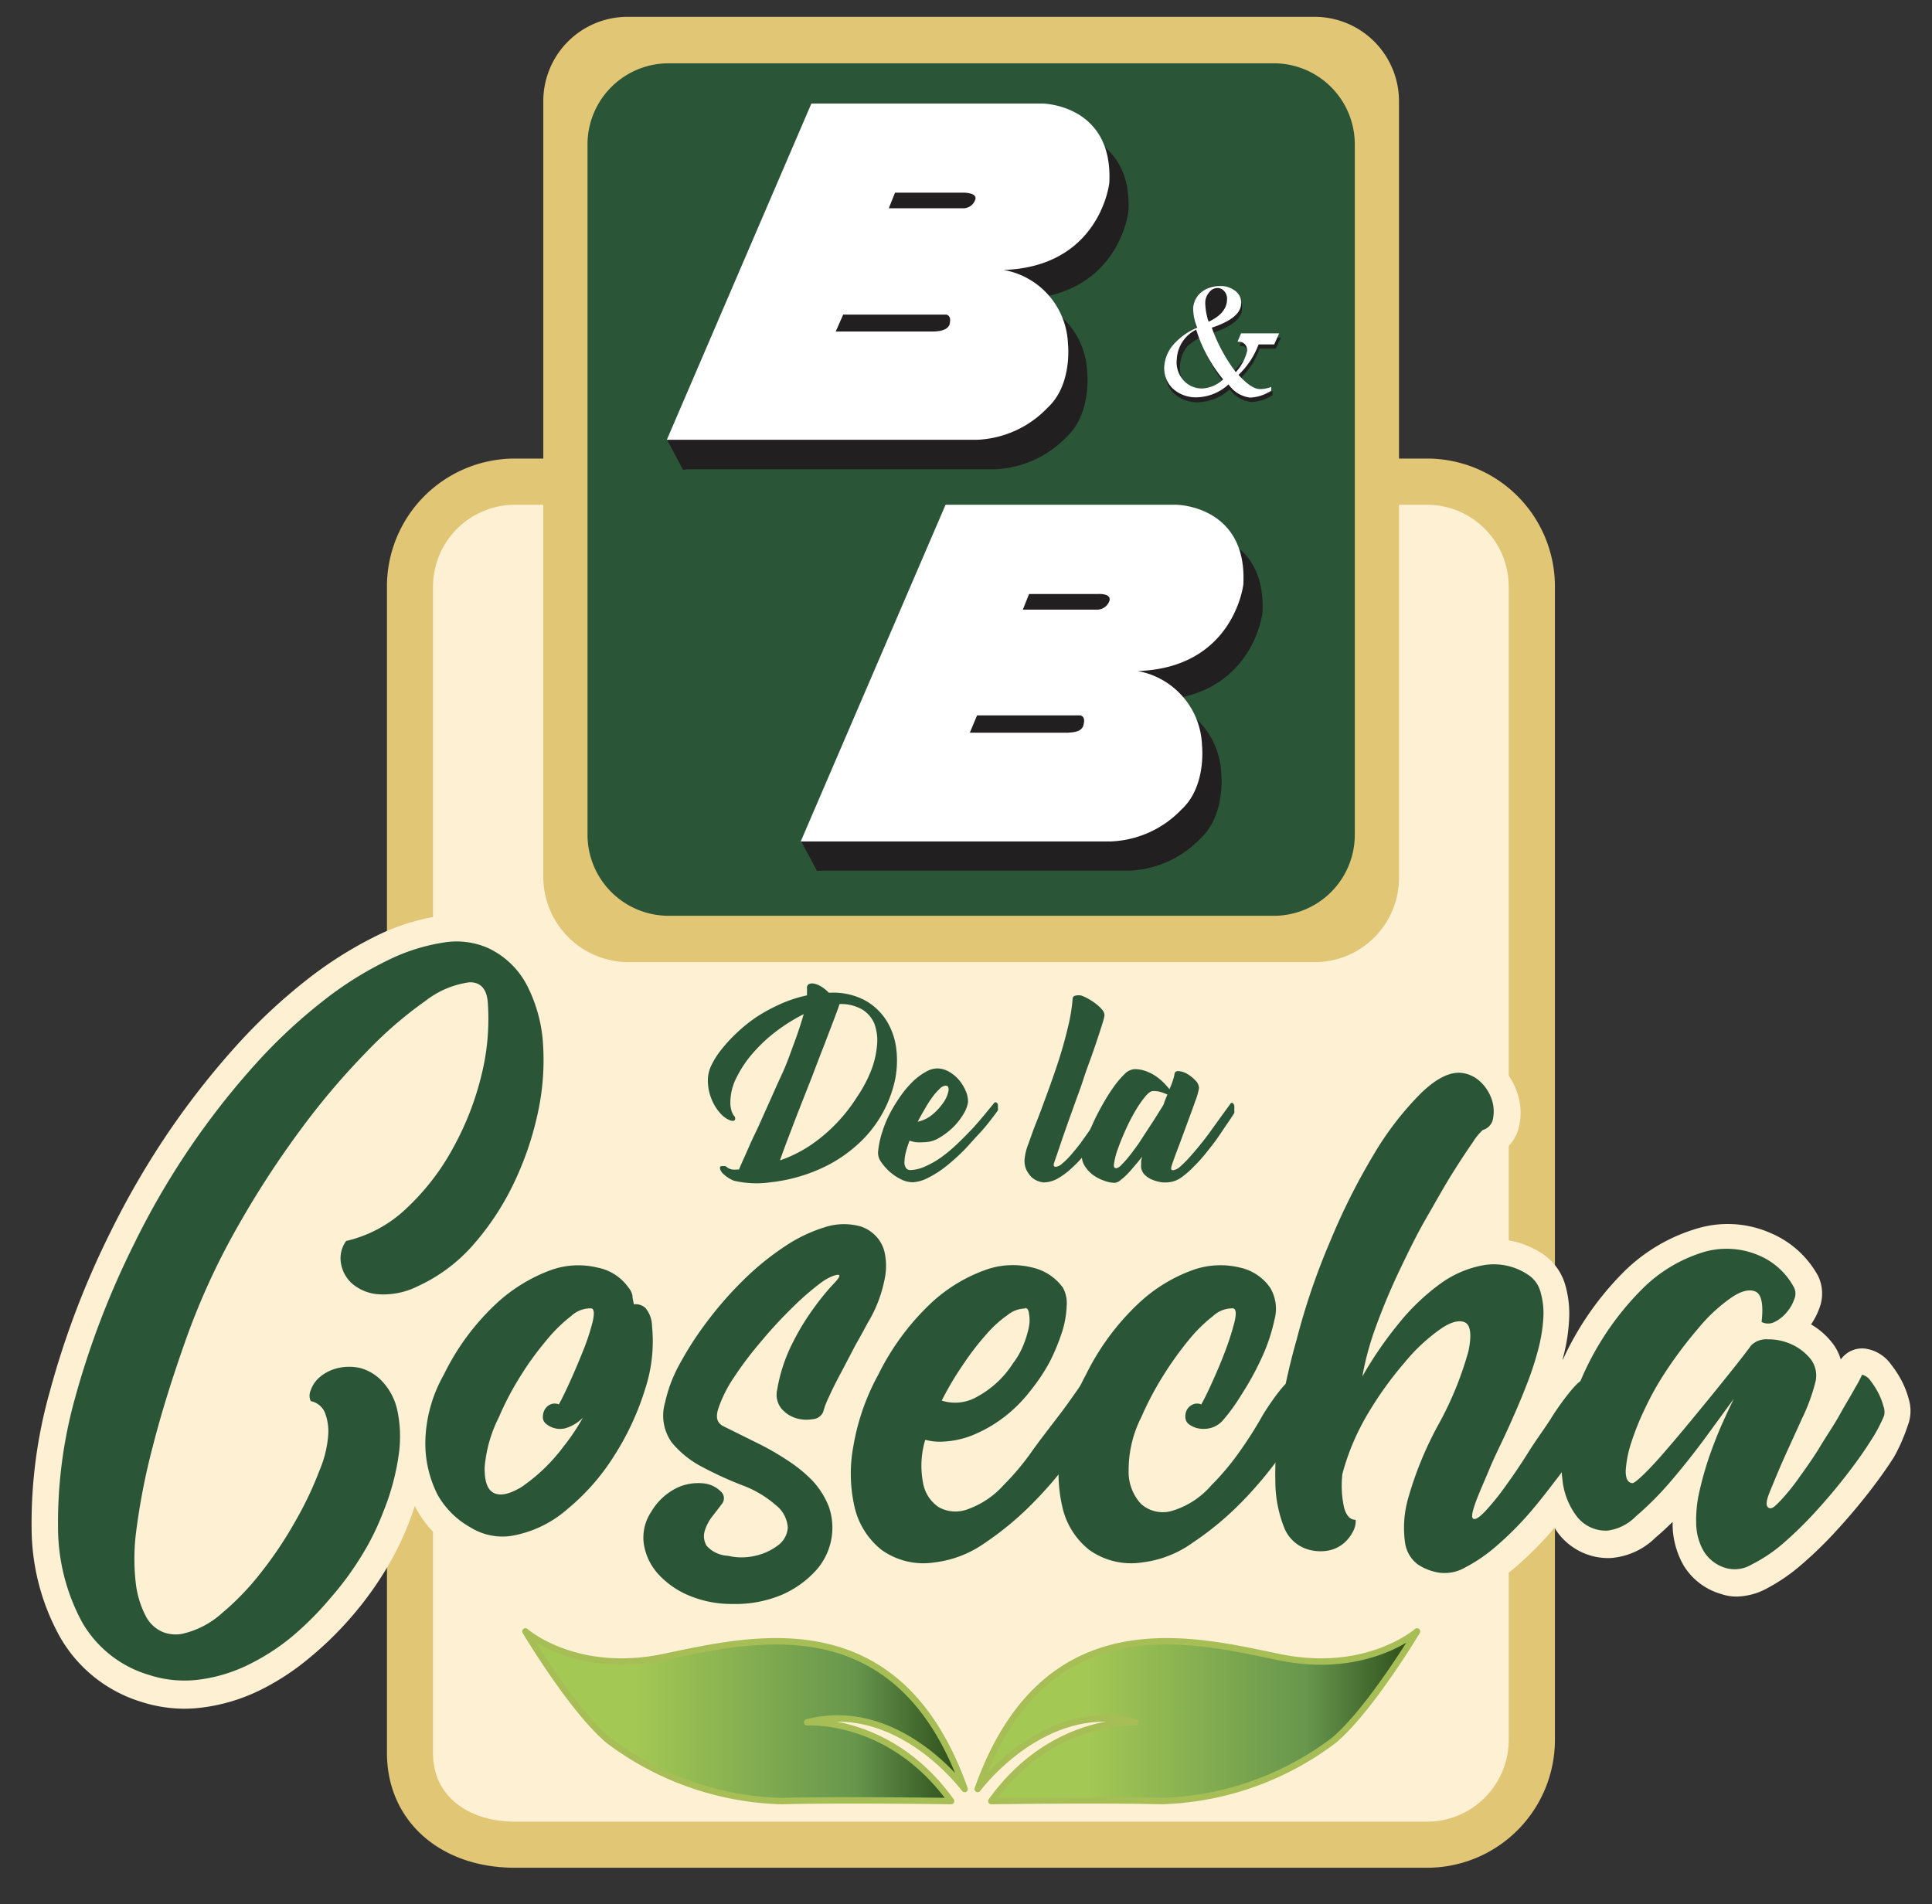 <svg id="Capa_1" data-name="Capa 1" xmlns="http://www.w3.org/2000/svg" xmlns:xlink="http://www.w3.org/1999/xlink" viewBox="0 0 140 138"><rect x="0" y="0" width="140" height="138" fill="#333333" stroke="none"/><defs><style>.cls-1,.cls-3{fill:#e1c676;}.cls-2{fill:#fdf0d3;}.cls-3,.cls-4,.cls-5,.cls-6,.cls-7,.cls-8,.cls-9{fill-rule:evenodd;}.cls-12,.cls-4{fill:#2b5537;}.cls-5,.cls-6,.cls-8,.cls-9{fill:#221f20;}.cls-5,.cls-8,.cls-9{stroke:#221f20;stroke-miterlimit:3.86;}.cls-5{stroke-width:0.1px;}.cls-7{fill:#fff;}.cls-8{stroke-width:0.13px;}.cls-9{stroke-width:0.1px;}.cls-10,.cls-11{stroke:#a7be57;stroke-linecap:round;stroke-linejoin:round;stroke-width:0.45px;}.cls-10{fill:url(#linear-gradient);}.cls-11{fill:url(#linear-gradient-2);}</style><linearGradient id="linear-gradient" x1="66.56" y1="119.57" x2="97.47" y2="119.57" gradientUnits="userSpaceOnUse"><stop offset="0.25" stop-color="#a4c854"/><stop offset="0.75" stop-color="#67964d"/><stop offset="1" stop-color="#2a4a18"/></linearGradient><linearGradient id="linear-gradient-2" x1="34.74" y1="119.57" x2="65.64" y2="119.57" xlink:href="#linear-gradient"/><symbol id="Nuevo_símbolo_1" data-name="Nuevo símbolo 1" viewBox="0 0 132.21 130.23"><path class="cls-1" d="M98.17,130.23H34c-5.29,0-9-3.33-9-8.08V40.08a9,9,0,0,1,9-9H98.17a9,9,0,0,1,9,9v81.16A9,9,0,0,1,98.17,130.23Z"/><path class="cls-2" d="M34,34.33a5.77,5.77,0,0,0-5.76,5.75v82.07c0,3.35,2.89,4.84,5.76,4.84H98.17a5.76,5.76,0,0,0,5.75-5.75V40.08a5.76,5.76,0,0,0-5.75-5.75Z"/><path class="cls-2" d="M132.07,97.28a6.3,6.3,0,0,0-.51-1.32,7.43,7.43,0,0,0-.74-1.14,2.71,2.71,0,0,0-1.77-1.11,1.84,1.84,0,0,0-1.77.76,3.42,3.42,0,0,0-.64-1.22A5.19,5.19,0,0,0,125.19,92a5,5,0,0,0,.57-1.1,2.86,2.86,0,0,0-.08-2.32,6.83,6.83,0,0,0-3.32-3,7.47,7.47,0,0,0-5-.38,12.25,12.25,0,0,0-5.24,3,21.18,21.18,0,0,0-4.4,6.3s0,0,0-.08a12.66,12.66,0,0,0,.44-2.63,7.3,7.3,0,0,0-.25-2.52A3.94,3.94,0,0,0,106.25,87a6.26,6.26,0,0,0-4.38-.93,8.86,8.86,0,0,0-3,1.12c.3-.59.61-1.17.92-1.73q.93-1.69,1.77-3c.55-.88,1-1.59,1.38-2.1l.28-.39a2.83,2.83,0,0,0,1.43-1.9,4.29,4.29,0,0,0-.09-2.24,4.86,4.86,0,0,0-1.19-2,4.21,4.21,0,0,0-2.45-1.24c-1.4-.17-2.89.45-4.42,1.92a23.81,23.81,0,0,0-3.59,4.64,46.68,46.68,0,0,0-3.25,6.37c-.4.92-.75,1.85-1.08,2.78a5.38,5.38,0,0,0-3.07-2,7.64,7.64,0,0,0-4.33.23,12.93,12.93,0,0,0-4.47,2.73,15.81,15.81,0,0,0-2.09,2.31,6.34,6.34,0,0,0,.08-.72,4.11,4.11,0,0,0-.58-2.36,5.44,5.44,0,0,0-3.19-2.16,7.48,7.48,0,0,0-4.34.2,12.84,12.84,0,0,0-4.47,2.73c-.08.07-.15.16-.23.23s0-.12,0-.17a6.29,6.29,0,0,0-.1-2.87,4.46,4.46,0,0,0-2.88-3,6.11,6.11,0,0,0-3.66,0A12.9,12.9,0,0,0,51.91,85a21.94,21.94,0,0,0-3.13,2.57,29.25,29.25,0,0,0-2.72,3.11c-.22.31-.42.61-.62.91a3.63,3.63,0,0,0-1.06-2.15,3.24,3.24,0,0,0-.49-.36,3.07,3.07,0,0,0-.44-.79,5.37,5.37,0,0,0-3.17-2.14,7.52,7.52,0,0,0-4.34.26,11.19,11.19,0,0,0-2.8,1.45,39.2,39.2,0,0,0,3-6.39,23.89,23.89,0,0,0,1.18-3.8,19.86,19.86,0,0,0,.47-5.39,12.48,12.48,0,0,0-1.27-4.88,7.81,7.81,0,0,0-3.6-3.56,7.31,7.31,0,0,0-4.21-.58,15.25,15.25,0,0,0-4.53,1.44,28,28,0,0,0-4.84,3.07,39.48,39.48,0,0,0-4.89,4.57,57,57,0,0,0-4.68,5.93,58.84,58.84,0,0,0-4.21,7.21A60.45,60.45,0,0,0,1.29,96.69,34.13,34.13,0,0,0,0,106.34,15.88,15.88,0,0,0,2,114a9.91,9.91,0,0,0,5.66,4.54,10,10,0,0,0,3.09.5,10.29,10.29,0,0,0,1.23-.08,12.86,12.86,0,0,0,4-1.18,17.35,17.35,0,0,0,3.51-2.27,24.19,24.19,0,0,0,3-2.92,24,24,0,0,0,2.4-3.29,20.55,20.55,0,0,0,1.66-3.37c.15-.39.29-.78.41-1.16l.05.11a7.82,7.82,0,0,0,2.95,3.08,6.27,6.27,0,0,0,3.18.9,5.42,5.42,0,0,0,.81-.06,9.79,9.79,0,0,0,5-2.29,18.09,18.09,0,0,0,3.74-4.27q.36-.58.69-1.2a4.58,4.58,0,0,0,.31.46,7.21,7.21,0,0,0,.59.65,6.6,6.6,0,0,0-2.11,2.13,5.06,5.06,0,0,0-.79,3.49,5.88,5.88,0,0,0,1.43,3.07,8,8,0,0,0,2.87,2,9.84,9.84,0,0,0,3.81.73,10.16,10.16,0,0,0,4.16-.81,8.44,8.44,0,0,0,3-2.07,6.53,6.53,0,0,0,1.32-2.21,7.45,7.45,0,0,0,.87.81,6.58,6.58,0,0,0,4.15,1.31c.28,0,.56,0,.87,0a9.63,9.63,0,0,0,4.45-1.7,23.29,23.29,0,0,0,3-2.39,7,7,0,0,0,2.14,2.82,6.6,6.6,0,0,0,4.15,1.31,8.71,8.71,0,0,0,.87,0,9.58,9.58,0,0,0,4.45-1.7,23.14,23.14,0,0,0,3.36-2.76,7.77,7.77,0,0,0,.32.89,4.47,4.47,0,0,0,2.85,2.63,5,5,0,0,0,2.48.09,4.27,4.27,0,0,0,1.86-1,4.4,4.4,0,0,0,1.07-1.43,2.44,2.44,0,0,0,.1-.24,5,5,0,0,0,.11.69,4.07,4.07,0,0,0,1.72,2.68,5.71,5.71,0,0,0,1.9.79,4.51,4.51,0,0,0,.9.1,5.19,5.19,0,0,0,2.31-.6,13.23,13.23,0,0,0,2.58-1.77,25.52,25.52,0,0,0,2.44-2.44l.22-.27a4.87,4.87,0,0,0,.32.47,4.42,4.42,0,0,0,3.6,1.67,5,5,0,0,0,3.2-1.45c.39-.33.79-.7,1.19-1.09v.27a5.92,5.92,0,0,0,.78,2.8,4.55,4.55,0,0,0,2.64,2,3.26,3.26,0,0,0,1.08.18,4.63,4.63,0,0,0,2.07-.54,12.82,12.82,0,0,0,2.5-1.71,28,28,0,0,0,2.43-2.36c.78-.85,1.54-1.74,2.25-2.65s1.31-1.75,1.82-2.55A12.69,12.69,0,0,0,132,99.1,2.84,2.84,0,0,0,132.07,97.28Z"/><path class="cls-3" d="M36,5.85A5.93,5.93,0,0,1,42,0L90.2,0a5.94,5.94,0,0,1,6,5.85l0,54.81a5.93,5.93,0,0,1-6,5.85H42a6,6,0,0,1-6-5.87Z"/><path class="cls-4" d="M44.9,3.27H87.31a5.7,5.7,0,0,1,5.78,5.64V57.62a5.7,5.7,0,0,1-5.78,5.63H44.9a5.71,5.71,0,0,1-5.79-5.63V8.91A5.71,5.71,0,0,1,44.9,3.27Z"/><path class="cls-5" d="M82.59,22.17c-.31,0-.85-3.11.62-3.19,0,0,1.44-.11,1.29.79l0,1.48A9.85,9.85,0,0,1,82.59,22.17Z"/><path class="cls-6" d="M84.29,26.21a3.43,3.43,0,0,1-2.2.91,2.49,2.49,0,0,1-1.73-.62,2,2,0,0,1-.58-1.6,2.61,2.61,0,0,1,.63-1.51,5,5,0,0,1,1.66-1.18,3.37,3.37,0,0,1-.28-1.36,1.52,1.52,0,0,1,.58-1.13,1.9,1.9,0,0,1,1.29-.45,1.73,1.73,0,0,1,1.1.36,1,1,0,0,1,.4.88c0,.71-.73,1.28-2,1.7a11.3,11.3,0,0,0,1.68,3.08,3.14,3.14,0,0,0,.8-1.51.49.49,0,0,0-.15-.44.54.54,0,0,0-.45-.18h-.06l.25-.59h2.67l-.36.77H86.4A5.65,5.65,0,0,1,85,25.49c.62.68,1.13,1,1.5,1a2.29,2.29,0,0,0,.81-.15l0,.27a2.82,2.82,0,0,1-1.48.49A2.17,2.17,0,0,1,84.29,26.21Zm-2.13-3.72a2.45,2.45,0,0,0-1.37,2.06A1.91,1.91,0,0,0,81.27,26a1.69,1.69,0,0,0,1.35.61A2.35,2.35,0,0,0,84.09,26,10.08,10.08,0,0,1,82.16,22.49Z"/><polygon class="cls-5" points="80.3 23.49 80.89 22.65 81.81 21.97 82.52 21.67 82.43 22.34 81.74 22.78 81.12 23.24 80.3 23.49"/><polygon class="cls-5" points="81.55 26.46 82.59 26.33 83.56 25.9 84.14 25.56 84.81 24.77 85.39 24.08 85.65 23.32 86.17 23.53 85.89 24.34 85.34 24.98 84.69 25.56 84.26 25.98 83.91 26.42 83.18 26.71 81.97 26.84 81.55 26.46"/><path class="cls-7" d="M84.21,25.86a3.42,3.42,0,0,1-2.2.91,2.41,2.41,0,0,1-1.73-.62,2,2,0,0,1-.59-1.6,2.64,2.64,0,0,1,.65-1.5A4.61,4.61,0,0,1,82,21.87a3.62,3.62,0,0,1-.28-1.36,1.56,1.56,0,0,1,.57-1.13,2,2,0,0,1,1.3-.44,1.67,1.67,0,0,1,1.1.35,1,1,0,0,1,.4.88c0,.7-.73,1.26-2.06,1.7A11.63,11.63,0,0,0,84.72,25a3.39,3.39,0,0,0,.8-1.51.62.62,0,0,0-.16-.45.58.58,0,0,0-.45-.18h-.07l.25-.59h2.68l-.35.78h-1.1a5.62,5.62,0,0,1-1.41,2.14c.62.69,1.12,1,1.51,1a2.19,2.19,0,0,0,.79-.15v.26a2.88,2.88,0,0,1-1.49.49A2.15,2.15,0,0,1,84.21,25.86Zm-1.4-4.41c.82-.38,1.26-.88,1.29-1.52a.81.81,0,0,0-.17-.6.62.62,0,0,0-.5-.25.73.73,0,0,0-.58.3,1.13,1.13,0,0,0-.28.7,4.26,4.26,0,0,0,.2,1.26A.82.82,0,0,0,82.81,21.45Zm-.88.56a2.45,2.45,0,0,0-1.36,2.06A1.89,1.89,0,0,0,81,25.53a1.73,1.73,0,0,0,1.35.62,2.32,2.32,0,0,0,1.48-.64A10.31,10.31,0,0,1,81.93,22Z"/><polygon class="cls-6" points="47.02 31.66 45.83 31.87 44.71 29.76 46.06 29.1 47.89 29.31 47.49 31.45 47.02 31.66"/><path class="cls-8" d="M56.15,8.09H72.39s5,.05,4.71,5.6c0,0-.65,5.87-7.43,6.11A5.5,5.5,0,0,1,74.2,25s.33,2.88-1.44,4.52a7.34,7.34,0,0,1-5,2.25H46Z"/><path class="cls-7" d="M54.86,6.1H71.11s5,.05,4.71,5.59c0,0-.64,5.88-7.43,6.12A5.48,5.48,0,0,1,72.91,23s.34,2.88-1.44,4.51a7.26,7.26,0,0,1-5,2.25H44.69Z"/><path class="cls-9" d="M63.47,22.09H56.65L57.13,21l6.43,0h.8c.22.08.24.27.19.57C64.45,22,63.9,22.07,63.47,22.09Z"/><path class="cls-9" d="M65.59,13.42H60.38l.4-1h4.78s.94,0,.78.43A.84.84,0,0,1,65.59,13.42Z"/><polygon class="cls-6" points="56.44 59.89 55.26 60.1 54.13 57.99 55.49 57.33 57.32 57.54 56.92 59.69 56.44 59.89"/><path class="cls-8" d="M65.57,36.32H81.81s5,0,4.72,5.6c0,0-.65,5.88-7.44,6.11a5.52,5.52,0,0,1,4.54,5.21s.33,2.88-1.45,4.53a7.26,7.26,0,0,1-5,2.24H55.39Z"/><path class="cls-7" d="M64.3,34.33H80.54s5,.05,4.71,5.6c0,0-.65,5.87-7.43,6.1a5.5,5.5,0,0,1,4.52,5.22s.34,2.88-1.44,4.52a7.26,7.26,0,0,1-5,2.25H54.11Z"/><path class="cls-9" d="M72.89,50.32H66.08l.47-1.12,6.44,0h.8c.22.08.24.27.18.56C73.88,50.26,73.34,50.29,72.89,50.32Z"/><path class="cls-9" d="M75,41.66H69.81l.4-1H75s.93-.07.78.42A.88.88,0,0,1,75,41.66Z"/><path class="cls-10" d="M67.52,125.54s7.68-.11,11.94,0a21.11,21.11,0,0,0,12.14-4.26c2.56-2.14,5.87-7.68,5.87-7.68s-3.52,3.09-9.7,1.81-16.52-3.94-21.21,9.28c0,0,4.66-6.34,11.08-4.69C77.64,120,71.81,119.57,67.52,125.54Z"/><path class="cls-11" d="M64.69,125.54s-7.68-.11-11.94,0a21.17,21.17,0,0,1-12.15-4.26c-2.56-2.14-5.86-7.68-5.86-7.68s3.51,3.09,9.7,1.81,16.52-3.94,21.2,9.28c0,0-4.66-6.34-11.08-4.69C54.56,120,60.4,119.57,64.69,125.54Z"/><path class="cls-12" d="M32.1,69.43c-.05-1-.49-1.52-1.3-1.5a6.42,6.42,0,0,0-3.08,1.3,28.33,28.33,0,0,0-4.17,3.61,51.57,51.57,0,0,0-4.62,5.45,66.41,66.41,0,0,0-4.4,6.77A49.71,49.71,0,0,0,11,92.66c-1.08,3-1.9,5.66-2.47,7.91a46.16,46.16,0,0,0-1.14,5.75,15.11,15.11,0,0,0-.06,3.89,6.7,6.7,0,0,0,.71,2.33,2.42,2.42,0,0,0,1.18,1.1,2.47,2.47,0,0,0,1.33.14,6.19,6.19,0,0,0,2.84-1.46,18.8,18.8,0,0,0,2.78-2.9,27.53,27.53,0,0,0,2.39-3.58,24.53,24.53,0,0,0,1.68-3.53,7.88,7.88,0,0,0,.63-2.56,3.65,3.65,0,0,0-.22-1.5,1.33,1.33,0,0,0-.57-.68,1.26,1.26,0,0,0-.44-.17.92.92,0,0,1,0-.77,2.09,2.09,0,0,1,.62-.91,3,3,0,0,1,1.22-.63,3.48,3.48,0,0,1,1.72,0,3.35,3.35,0,0,1,1.54,1,4.31,4.31,0,0,1,1,2,9,9,0,0,1,.1,3,16.94,16.94,0,0,1-1.1,4.1,17.89,17.89,0,0,1-1.52,3.08,21.75,21.75,0,0,1-2.21,3A21.86,21.86,0,0,1,18.28,114a15.54,15.54,0,0,1-3.14,2,11,11,0,0,1-3.41,1,8.08,8.08,0,0,1-3.51-.35A8.05,8.05,0,0,1,3.58,113a14,14,0,0,1-1.72-6.75,32.65,32.65,0,0,1,1.21-9.12A59.65,59.65,0,0,1,7.21,86.34,55,55,0,0,1,15.8,73.63a37.4,37.4,0,0,1,4.67-4.36A24.75,24.75,0,0,1,25,66.41a13.5,13.5,0,0,1,4-1.28,5.51,5.51,0,0,1,3.16.41,5.91,5.91,0,0,1,2.76,2.74,10.47,10.47,0,0,1,1.07,4.15,17.42,17.42,0,0,1-.42,4.89,22,22,0,0,1-1.73,4.92A18.79,18.79,0,0,1,31,86.48,11.58,11.58,0,0,1,27.2,89.3a5.41,5.41,0,0,1-2.8.58,3.19,3.19,0,0,1-1.85-.75,2.44,2.44,0,0,1-.79-1.46,2.06,2.06,0,0,1,.37-1.54,9.11,9.11,0,0,0,4.28-2.33,16.69,16.69,0,0,0,3.24-4.21,20.54,20.54,0,0,0,2-5.13A16.39,16.39,0,0,0,32.1,69.43Z"/><path class="cls-12" d="M43.65,92.13a10.77,10.77,0,0,1-.48,4.4A19.2,19.2,0,0,1,41,101.22,15.6,15.6,0,0,1,37.69,105a8,8,0,0,1-4,1.89,4.28,4.28,0,0,1-2.82-.61A6,6,0,0,1,28.57,104a8,8,0,0,1-.87-3.73A9.94,9.94,0,0,1,29,95.54a17,17,0,0,1,3.69-5,11.44,11.44,0,0,1,3.81-2.35A5.71,5.71,0,0,1,39.8,88,3.48,3.48,0,0,1,42,89.42a1.25,1.25,0,0,1,.27.54c0,.21.07.42.1.63a1,1,0,0,1,.83.27A2.07,2.07,0,0,1,43.65,92.13ZM32.87,98.54a9.55,9.55,0,0,0-1,3.55c0,.93.18,1.52.63,1.76s1.09.11,1.94-.39a12.51,12.51,0,0,0,3-2.89,14.78,14.78,0,0,0,1.34-2,2.89,2.89,0,0,1-1.2.73A1.53,1.53,0,0,1,36.2,99a.58.58,0,0,1-.23-.44,1.08,1.08,0,0,1,.12-.55.89.89,0,0,1,.41-.38.75.75,0,0,1,.59,0c.19-.33.45-.86.79-1.61s.65-1.49.95-2.24a15.28,15.28,0,0,0,.65-2c.13-.58.09-.89-.12-.91a2,2,0,0,0-1.4.54,10.65,10.65,0,0,0-1.74,1.71,21.15,21.15,0,0,0-1.81,2.49A20.78,20.78,0,0,0,32.87,98.54Z"/><path class="cls-12" d="M58.37,85.12a2.62,2.62,0,0,1,.91.55A2.46,2.46,0,0,1,60,86.88a4.5,4.5,0,0,1,0,2,9.34,9.34,0,0,1-1.17,3c-.22.41-.5.93-.86,1.56l-1,1.91q-.51.94-.87,1.74a5.76,5.76,0,0,0-.41,1.07.86.86,0,0,1-.75.51,2.55,2.55,0,0,1-1.19-.08,2.23,2.23,0,0,1-1-.67,1.55,1.55,0,0,1-.3-1.3,11.41,11.41,0,0,1,1.1-3.34,16.9,16.9,0,0,1,1.54-2.51,16.21,16.21,0,0,1,1.31-1.6c.37-.38.5-.6.39-.65s-.62.09-1.22.52a19.3,19.3,0,0,0-2,1.73,31.26,31.26,0,0,0-2.23,2.41,25.2,25.2,0,0,0-1.93,2.55,9.14,9.14,0,0,0-1.09,2.17c-.21.64-.1,1,.3,1.24L51,100.32a18.88,18.88,0,0,1,2.17,1.24A9.91,9.91,0,0,1,54.94,103a5.78,5.78,0,0,1,1.16,1.86,4.5,4.5,0,0,1-1,4.54,7,7,0,0,1-2.33,1.63,8.4,8.4,0,0,1-3.41.64,7.79,7.79,0,0,1-3.08-.58,6.1,6.1,0,0,1-2.21-1.54,4.08,4.08,0,0,1-1-2.11,3.25,3.25,0,0,1,.52-2.25,4.28,4.28,0,0,1,1.81-1.69,3.54,3.54,0,0,1,1.82-.32,2,2,0,0,1,1.26.57.63.63,0,0,1,.06.91c-.16.22-.38.5-.65.85a3.08,3.08,0,0,0-.55,1.08,1.29,1.29,0,0,0,.16,1,2.15,2.15,0,0,0,1.49.69,4.16,4.16,0,0,0,1.92,0,4.06,4.06,0,0,0,1.62-.75,1.67,1.67,0,0,0,.67-1.24,2.18,2.18,0,0,0-.85-1.58A7.57,7.57,0,0,0,50,103.32a25.46,25.46,0,0,1-2.8-1.28,6.88,6.88,0,0,1-2.17-1.74,3.27,3.27,0,0,1-.46-2.82,10,10,0,0,1,1-2.65,23.24,23.24,0,0,1,1.93-3,25.38,25.38,0,0,1,2.53-2.9,19,19,0,0,1,2.86-2.35,10.63,10.63,0,0,1,2.86-1.4A4.35,4.35,0,0,1,58.37,85.12Z"/><path class="cls-12" d="M74,96a5.83,5.83,0,0,1,.57.86,4.46,4.46,0,0,1,.36.93,1.23,1.23,0,0,1,0,.67,15.63,15.63,0,0,1-1.64,2.73,27,27,0,0,1-2.78,3.31,21.62,21.62,0,0,1-3.42,2.86,7.74,7.74,0,0,1-3.59,1.39,5.07,5.07,0,0,1-3.71-.89,5.4,5.4,0,0,1-1.89-3,10.54,10.54,0,0,1-.08-4.33,16,16,0,0,1,1.75-5,17.59,17.59,0,0,1,3.68-5,11.09,11.09,0,0,1,3.82-2.35A5.67,5.67,0,0,1,70.41,88a3.66,3.66,0,0,1,2.15,1.42,2.29,2.29,0,0,1,.26,1.28,6.78,6.78,0,0,1-.32,1.82,14.39,14.39,0,0,1-.85,2.07,12.68,12.68,0,0,1-1.32,2,10.12,10.12,0,0,1-2.15,2.11,9.71,9.71,0,0,1-2.09,1.14,6.44,6.44,0,0,1-1.84.4,4,4,0,0,1-1.38-.12,6.34,6.34,0,0,0-.16,3,2.6,2.6,0,0,0,1.11,1.74,2.42,2.42,0,0,0,2,.16,6.2,6.2,0,0,0,2.57-1.72,17.9,17.9,0,0,0,2-2.39c.61-.86,1.61-2.13,2.17-2.88S74,96,74,96Zm-4.1-5.12a2,2,0,0,0-1.21.44,8.3,8.3,0,0,0-1.54,1.4,19.07,19.07,0,0,0-1.62,2.11,21.88,21.88,0,0,0-1.5,2.53,3.07,3.07,0,0,0,2.47-.26,6.88,6.88,0,0,0,2.55-2.37,5.43,5.43,0,0,0,.75-1.34,7,7,0,0,0,.37-1.24,2.46,2.46,0,0,0,0-.89C70.15,91,70.06,90.87,69.92,90.84Z"/><path class="cls-12" d="M88.61,96a4.58,4.58,0,0,1,.57.86,4.46,4.46,0,0,1,.36.93,1.06,1.06,0,0,1,0,.67,15,15,0,0,1-1.64,2.73,27.77,27.77,0,0,1-2.77,3.31,21.54,21.54,0,0,1-3.43,2.85,7.65,7.65,0,0,1-3.59,1.4,5.07,5.07,0,0,1-3.71-.89,5.33,5.33,0,0,1-1.88-3,10.53,10.53,0,0,1-.09-4.33,16.55,16.55,0,0,1,1.75-5,17.42,17.42,0,0,1,3.69-5,11,11,0,0,1,3.81-2.35A5.77,5.77,0,0,1,85,88a3.48,3.48,0,0,1,2.15,1.44,2.9,2.9,0,0,1,.29,2.23,12.77,12.77,0,0,1-.94,2.77A20,20,0,0,1,85.08,97a12.55,12.55,0,0,1-1.21,1.68,1.76,1.76,0,0,1-1.42.67A1.65,1.65,0,0,1,81.39,99a.63.63,0,0,1-.22-.46,1,1,0,0,1,.12-.55.9.9,0,0,1,.41-.36.75.75,0,0,1,.59,0c.19-.33.45-.86.79-1.61s.65-1.49.93-2.24a18.45,18.45,0,0,0,.63-2c.13-.58.09-.88-.12-.91a2,2,0,0,0-1.4.54,10.62,10.62,0,0,0-1.73,1.71,23.73,23.73,0,0,0-1.78,2.49,22.07,22.07,0,0,0-1.54,2.92,8.18,8.18,0,0,0-.89,3.75,3.32,3.32,0,0,0,.87,2.35,2.3,2.3,0,0,0,2.11.51A5.87,5.87,0,0,0,83,103.32a17.83,17.83,0,0,0,2-2.39,27.14,27.14,0,0,0,1.56-2.45C87,97.71,88.39,95.71,88.61,96Z"/><path class="cls-12" d="M109.12,96a4.58,4.58,0,0,1,.57.86,4.46,4.46,0,0,1,.36.93,1.16,1.16,0,0,1,0,.67,13.42,13.42,0,0,1-1,1.84c-.47.77-1,1.59-1.66,2.45s-1.32,1.73-2.06,2.58a22.79,22.79,0,0,1-2.26,2.25,11.23,11.23,0,0,1-2.21,1.52,2.87,2.87,0,0,1-2,.34,3.84,3.84,0,0,1-1.32-.54,2.31,2.31,0,0,1-.91-1.52,7.51,7.51,0,0,1,.2-3.09A24.87,24.87,0,0,1,99,99a23.73,23.73,0,0,0,2.09-5.13c.23-1.12.15-1.8-.23-2s-1-.07-1.76.47a12.69,12.69,0,0,0-2.51,2.35A25.11,25.11,0,0,0,94,98.3a16.68,16.68,0,0,0-1.78,4.21,7.15,7.15,0,0,0,.12,2.39c.16.57.43.85.81.85a1.46,1.46,0,0,1-.16.77,2.72,2.72,0,0,1-.63.84,2.41,2.41,0,0,1-1.07.54,3.06,3.06,0,0,1-1.54-.08,2.6,2.6,0,0,1-1.65-1.58,8.93,8.93,0,0,1-.6-3.22,26.9,26.9,0,0,1,.3-4.52A46.27,46.27,0,0,1,89,93.07a47.89,47.89,0,0,1,2.36-6.92A45.89,45.89,0,0,1,94.45,80a21.77,21.77,0,0,1,3.3-4.27c1.1-1.06,2.06-1.53,2.9-1.42A2.32,2.32,0,0,1,102,75a3,3,0,0,1,.75,1.25,2.63,2.63,0,0,1,.06,1.3,1,1,0,0,1-.71.77,4,4,0,0,0-.71.87q-.59.84-1.44,2.19c-.57.91-1.17,2-1.82,3.12s-1.28,2.41-1.89,3.69-1.15,2.57-1.62,3.85a20.69,20.69,0,0,0-1,3.63A26.3,26.3,0,0,1,96.13,92a15.4,15.4,0,0,1,2.92-2.82,7.38,7.38,0,0,1,3.12-1.35,4.31,4.31,0,0,1,3.1.67,2.08,2.08,0,0,1,.89,1.23,5.42,5.42,0,0,1,.19,1.89,11.14,11.14,0,0,1-.39,2.27,21,21,0,0,1-.81,2.43c-.32.84-.73,1.79-1.21,2.86s-1,2.08-1.38,3-.77,1.77-1,2.43-.28,1-.12,1.07.46-.14.87-.58a17.52,17.52,0,0,0,1.42-1.77c.53-.73,1.07-1.53,1.62-2.41s1.15-1.66,1.63-2.44S108.91,95.71,109.12,96Z"/><path class="cls-12" d="M128.78,95.54a1,1,0,0,1,.59.42,5.74,5.74,0,0,1,.55.86,4.46,4.46,0,0,1,.36.93,1.16,1.16,0,0,1,.05.67,11.08,11.08,0,0,1-1,1.86c-.48.76-1.06,1.56-1.72,2.41s-1.38,1.7-2.15,2.54a27.32,27.32,0,0,1-2.27,2.21A10.83,10.83,0,0,1,121,108.9a2.31,2.31,0,0,1-1.74.26,2.7,2.7,0,0,1-1.62-1.2,4,4,0,0,1-.53-1.92,9,9,0,0,1,.24-2.35,24.12,24.12,0,0,1,.71-2.48c.29-.81.58-1.56.89-2.25s.58-1.26.8-1.72l-2,2.74c-.78,1.06-1.6,2.09-2.43,3.06a22.07,22.07,0,0,1-2.46,2.47,3.38,3.38,0,0,1-2,1,2.58,2.58,0,0,1-2.15-1,5.09,5.09,0,0,1-1-2.49,10.49,10.49,0,0,1,.12-3.41,16,16,0,0,1,1.19-3.75,20.24,20.24,0,0,1,4.3-6.36,10.37,10.37,0,0,1,4.42-2.62,5.76,5.76,0,0,1,3.79.27A5,5,0,0,1,124,89.42a1,1,0,0,1,0,.83,2.76,2.76,0,0,1-.55.93,2.57,2.57,0,0,1-.83.65,1,1,0,0,1-.91,0c.14-1.22,0-1.93-.41-2.13s-1-.07-1.68.39a11.5,11.5,0,0,0-2.35,2.17,30,30,0,0,0-2.41,3.22,20,20,0,0,0-1.32,2.37,18.69,18.69,0,0,0-1,2.47,7.81,7.81,0,0,0-.39,2c0,.54.15.82.47.85q.16,0,.81-.63t1.5-1.62c.57-.66,1.18-1.38,1.83-2.17s1.26-1.53,1.84-2.25,1.09-1.35,1.52-1.9.72-.93.85-1.12a1.52,1.52,0,0,1,1.18-.43,3.9,3.9,0,0,1,1.66.35,3.69,3.69,0,0,1,1.36,1.05,1.92,1.92,0,0,1,.3,1.71,13.2,13.2,0,0,1-.91,2.45c-.45,1-.87,1.9-1.28,2.82s-.73,1.71-1,2.37-.28,1-.06,1.11.44-.12.83-.52a15.18,15.18,0,0,0,1.3-1.61c.47-.66,1-1.39,1.48-2.19s1-1.55,1.39-2.26.78-1.33,1.06-1.85A8.58,8.58,0,0,0,128.78,95.54Z"/><path class="cls-12" d="M56.31,68.66a4.71,4.71,0,0,1,2.3.53,4.16,4.16,0,0,1,1.51,1.4,4.83,4.83,0,0,1,.71,2,6.77,6.77,0,0,1-.11,2.32,8.61,8.61,0,0,1-.94,2.38A8.44,8.44,0,0,1,58,79.44a9.8,9.8,0,0,1-2.6,1.65A11.62,11.62,0,0,1,52,82a7,7,0,0,1-2.59-.11,2.27,2.27,0,0,1-.68-.42.87.87,0,0,1-.3-.42c0-.12,0-.18.08-.18a1,1,0,0,1,.32,0L49,81a1.08,1.08,0,0,0,.27.1,1.41,1.41,0,0,0,.39,0h.11c.07-.18.2-.48.4-.92s.43-1,.71-1.57.58-1.27.91-2,.65-1.47,1-2.22.6-1.5.87-2.22.49-1.41.66-2a12.68,12.68,0,0,0-1.87,1.16,10.9,10.9,0,0,0-1.65,1.52,7.93,7.93,0,0,0-1.18,1.73,3.83,3.83,0,0,0-.46,1.77,1.91,1.91,0,0,0,.06.54.92.92,0,0,0,.11.29.56.56,0,0,0,.11.17.25.25,0,0,1,.06.16c0,.15-.1.2-.31.15a1.71,1.71,0,0,1-.66-.43,3.28,3.28,0,0,1-.66-1,3.45,3.45,0,0,1-.29-1.51,2.37,2.37,0,0,1,.24-.94,5.74,5.74,0,0,1,.71-1.12,10.57,10.57,0,0,1,1.09-1.18A10.8,10.8,0,0,1,51,70.37a12.23,12.23,0,0,1,1.68-.91,9.1,9.1,0,0,1,1.87-.61c0-.08,0-.17,0-.25a2.26,2.26,0,0,0,0-.26.28.28,0,0,1,.17-.3.68.68,0,0,1,.4,0,1.66,1.66,0,0,1,.51.24,2.38,2.38,0,0,1,.45.38Zm-3.66,11.8a9.36,9.36,0,0,0,2.17-1.08A11.54,11.54,0,0,0,58.07,76a9.49,9.49,0,0,0,1-1.88,6.42,6.42,0,0,0,.41-1.78,3.41,3.41,0,0,0-.19-1.5,2.13,2.13,0,0,0-.86-1,3,3,0,0,0-1.59-.38h0q-.09.3-.39,1.08l-.69,1.81c-.27.68-.55,1.42-.85,2.21L54,76.87c-.29.74-.55,1.43-.79,2.06S52.78,80.08,52.65,80.46Z"/><path class="cls-12" d="M67.67,76.48c.07-.1.13-.13.19-.1a.24.24,0,0,1,.12.15,1.44,1.44,0,0,1,0,.24.34.34,0,0,1,0,.17c-.11.17-.29.4-.53.71s-.53.67-.85,1-.68.77-1.07,1.16a14.84,14.84,0,0,1-1.2,1.07,7.07,7.07,0,0,1-1.23.79A2.67,2.67,0,0,1,62,82a1.93,1.93,0,0,1-.84-.21,3.67,3.67,0,0,1-1.41-1.24,1.1,1.1,0,0,1-.2-.66,6.16,6.16,0,0,1,.3-1.44,7.8,7.8,0,0,1,.57-1.36,10.5,10.5,0,0,1,.76-1.22,7,7,0,0,1,.86-1,4.4,4.4,0,0,1,.87-.64,1.65,1.65,0,0,1,.78-.24,1.73,1.73,0,0,1,.87.24,2.73,2.73,0,0,1,.71.6,3.21,3.21,0,0,1,.46.77,1.85,1.85,0,0,1,.15.75,2.09,2.09,0,0,1-.31.83,4.63,4.63,0,0,1-.71.92,5.07,5.07,0,0,1-1,.77,2.06,2.06,0,0,1-1.07.31,3.32,3.32,0,0,1-.57,0,2,2,0,0,1-.45-.11,6.16,6.16,0,0,0-.26.8,2.94,2.94,0,0,0-.1.66.72.72,0,0,0,.09.44.35.35,0,0,0,.33.17,2.57,2.57,0,0,0,1-.24A6.26,6.26,0,0,0,64,80.24a11.18,11.18,0,0,0,1.09-.91c.36-.34.7-.69,1-1s.61-.68.88-1ZM64.31,75.2a.65.65,0,0,0-.41.21,4.22,4.22,0,0,0-.5.56,7.83,7.83,0,0,0-.53.82c-.18.3-.36.62-.53.95a2.41,2.41,0,0,0,1.1-.56,4.16,4.16,0,0,0,.75-.85,2.08,2.08,0,0,0,.32-.79C64.53,75.32,64.47,75.2,64.31,75.2Z"/><path class="cls-12" d="M75.72,76.59c.09-.13.16-.17.21-.14a.25.25,0,0,1,.12.19.8.8,0,0,1,0,.31.55.55,0,0,1,0,.23c-.1.18-.25.41-.43.72s-.41.63-.66,1-.53.72-.82,1.08a9.12,9.12,0,0,1-.94,1,5.22,5.22,0,0,1-1,.75,2.07,2.07,0,0,1-1,.28,1.47,1.47,0,0,1-.86-.38,2,2,0,0,1-.37-.54,1.53,1.53,0,0,1-.1-.8,3.82,3.82,0,0,1,.26-1c.16-.45.35-1,.58-1.57s.48-1.27.75-2,.53-1.48.78-2.24.46-1.52.64-2.27a12.54,12.54,0,0,0,.36-2.12.22.22,0,0,1,.2-.22.86.86,0,0,1,.43,0,3.29,3.29,0,0,1,.54.26,4,4,0,0,1,.54.37,2.51,2.51,0,0,1,.4.4.57.57,0,0,1,.13.37,3.66,3.66,0,0,1-.13.51c-.08.27-.19.6-.32,1s-.29.86-.47,1.37-.37,1-.56,1.59-.39,1.11-.59,1.67-.4,1.11-.58,1.62-.35,1-.5,1.45-.28.81-.38,1.11,0,.32.13.32a.82.82,0,0,0,.43-.23,5.26,5.26,0,0,0,.59-.58c.21-.24.44-.52.68-.83l.71-1,.68-1Z"/><path class="cls-12" d="M84.28,76.56c.08-.13.15-.18.21-.14a.31.31,0,0,1,.12.19,1.48,1.48,0,0,1,0,.31.58.58,0,0,1,0,.21c-.11.18-.26.41-.46.7s-.42.62-.68,1-.53.71-.82,1.08a11.13,11.13,0,0,1-.9,1,6,6,0,0,1-.89.77A1.86,1.86,0,0,1,80,82H80A2.48,2.48,0,0,1,79.5,82a3,3,0,0,1-.66-.18,1.61,1.61,0,0,1-.57-.39.87.87,0,0,1-.21-.69c0-.07,0-.15,0-.24a3,3,0,0,1,.07-.3q-.28.36-.57.69c-.18.22-.36.42-.53.59a5.06,5.06,0,0,1-.47.41.72.72,0,0,1-.37.15,2.21,2.21,0,0,1-.73-.15,3,3,0,0,1-.78-.4,2.4,2.4,0,0,1-.59-.64,1.33,1.33,0,0,1-.2-.81,4.55,4.55,0,0,1,.24-.87c.13-.37.3-.78.5-1.23s.43-.9.69-1.36a13.4,13.4,0,0,1,.78-1.25,6.56,6.56,0,0,1,.78-.93,1.1,1.1,0,0,1,.71-.36,2.32,2.32,0,0,1,.8.14,3.32,3.32,0,0,1,.68.34,4.15,4.15,0,0,1,.56.46,5.71,5.71,0,0,1,.42.47,5.18,5.18,0,0,0,.35-1c0-.19.11-.29.3-.27a1.37,1.37,0,0,1,.61.2,2.65,2.65,0,0,1,.58.47.76.76,0,0,1,.24.52,4.35,4.35,0,0,1-.24.86c-.15.43-.33.92-.53,1.46l-.61,1.65c-.21.56-.38,1-.51,1.39s-.06.42.08.42a.85.85,0,0,0,.46-.23,7.14,7.14,0,0,0,.63-.62c.23-.26.48-.54.74-.86s.52-.65.77-1l.72-1Zm-8,4.46a.68.68,0,0,0,.39-.24,6.44,6.44,0,0,0,.56-.63c.21-.26.42-.55.65-.87l.65-1c.21-.32.41-.62.59-.91s.33-.53.45-.72.11-.29.17-.42.11-.27.17-.4a3.68,3.68,0,0,0-.44-.17,1.71,1.71,0,0,0-.57-.08c-.15,0-.34.13-.56.4a7.77,7.77,0,0,0-.69,1,13.1,13.1,0,0,0-.67,1.3c-.21.47-.39.9-.53,1.3a5.21,5.21,0,0,0-.28,1C76.11,80.89,76.15,81,76.27,81Z"/></symbol></defs><title>loglacosecha</title><use width="132.21" height="130.23" transform="translate(2.29 1.22) scale(1.03)" xlink:href="#Nuevo_símbolo_1"/></svg>